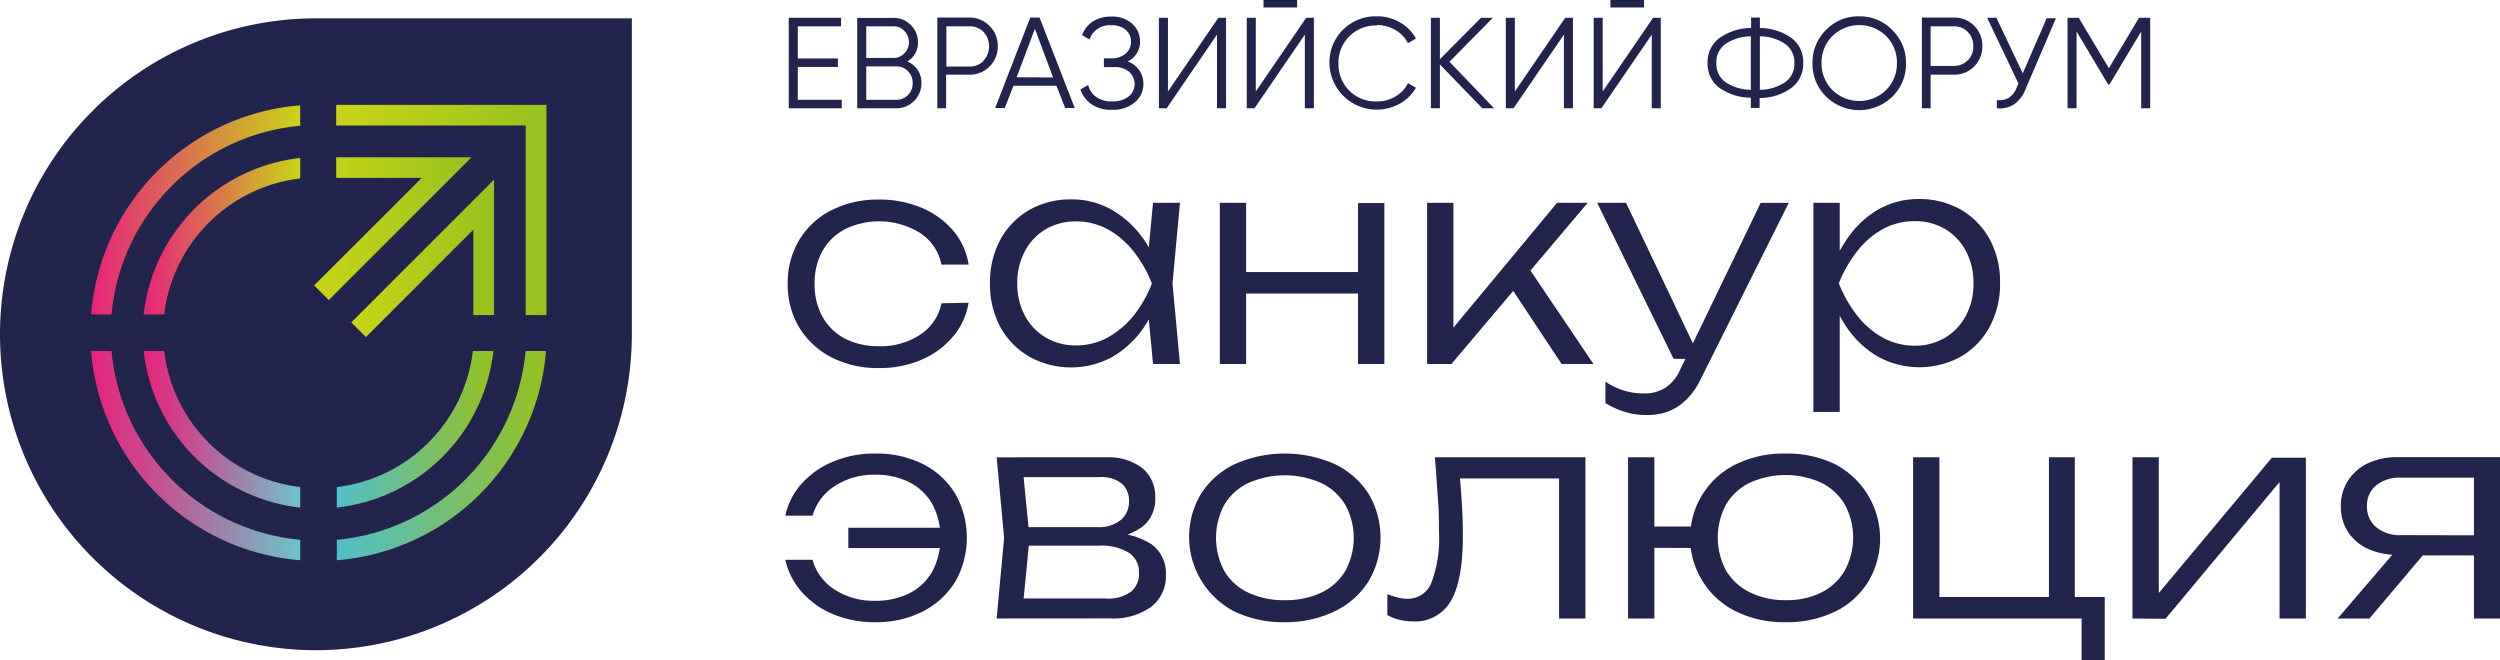 <?xml version="1.0" encoding="UTF-8"?> <svg xmlns="http://www.w3.org/2000/svg" xmlns:xlink="http://www.w3.org/1999/xlink" viewBox="0 0 284.88 75.24"><defs><linearGradient id="Безымянный_градиент_10" x1="16.37" y1="48.92" x2="34.21" y2="48.92" gradientUnits="userSpaceOnUse"><stop offset="0" stop-color="#e7237b"></stop><stop offset="0.24" stop-color="#cd448c"></stop><stop offset="0.75" stop-color="#8c99b6"></stop><stop offset="1" stop-color="#6bc4cb"></stop></linearGradient><linearGradient id="Безымянный_градиент_26" x1="38.38" y1="48.92" x2="56.22" y2="48.92" gradientUnits="userSpaceOnUse"><stop offset="0" stop-color="#51bec7"></stop><stop offset="0.23" stop-color="#5fbfa6"></stop><stop offset="0.72" stop-color="#81c051"></stop><stop offset="1" stop-color="#95c11f"></stop></linearGradient><linearGradient id="Безымянный_градиент_34" x1="16.37" y1="26.91" x2="34.21" y2="26.91" gradientUnits="userSpaceOnUse"><stop offset="0" stop-color="#e7237b"></stop><stop offset="1" stop-color="#c9d516"></stop></linearGradient><linearGradient id="Безымянный_градиент_34-2" x1="10.38" y1="23.91" x2="34.21" y2="23.91" xlink:href="#Безымянный_градиент_34"></linearGradient><linearGradient id="Безымянный_градиент_10-2" x1="10.38" y1="51.92" x2="34.21" y2="51.92" xlink:href="#Безымянный_градиент_10"></linearGradient><linearGradient id="Безымянный_градиент_26-2" x1="38.38" y1="51.92" x2="62.22" y2="51.92" xlink:href="#Безымянный_градиент_26"></linearGradient><linearGradient id="Безымянный_градиент_32" x1="38.31" y1="23.92" x2="62.27" y2="23.92" gradientUnits="userSpaceOnUse"><stop offset="0" stop-color="#c9d516"></stop><stop offset="0.66" stop-color="#a8c81c"></stop><stop offset="1" stop-color="#95c11f"></stop></linearGradient><linearGradient id="Безымянный_градиент_32-2" x1="40.03" y1="29.44" x2="56.3" y2="29.44" xlink:href="#Безымянный_градиент_32"></linearGradient><linearGradient id="Безымянный_градиент_32-3" x1="35.81" y1="26.05" x2="53.74" y2="26.05" xlink:href="#Безымянный_градиент_32"></linearGradient></defs><g id="Слой_2" data-name="Слой 2"><g id="Слой_1-2" data-name="Слой 1"><path d="M110.37,34.5a7.84,7.84,0,0,1-1.77,3.85A9.74,9.74,0,0,1,105,41a12.06,12.06,0,0,1-4.83.94,11.54,11.54,0,0,1-5.42-1.22,9.25,9.25,0,0,1-3.67-3.39,9.46,9.46,0,0,1-1.32-5,9.46,9.46,0,0,1,1.32-5,9.08,9.08,0,0,1,3.67-3.38,11.79,11.79,0,0,1,5.42-1.21,12.23,12.23,0,0,1,4.83.93,9.61,9.61,0,0,1,3.61,2.6,7.82,7.82,0,0,1,1.77,3.88h-3.1a5.59,5.59,0,0,0-2.43-3.6,8.88,8.88,0,0,0-8.55-.44,6.26,6.26,0,0,0-2.56,2.46,7.39,7.39,0,0,0-.91,3.77,7.45,7.45,0,0,0,.91,3.78,6.22,6.22,0,0,0,2.56,2.47,8.3,8.3,0,0,0,3.87.86,8.07,8.07,0,0,0,4.72-1.34,5.52,5.52,0,0,0,2.39-3.55Z" style="fill:#22244d"></path><path d="M132.56,32.28a15.58,15.58,0,0,1-2.2,5,11,11,0,0,1-3.59,3.38,9.83,9.83,0,0,1-9.45,0A8.83,8.83,0,0,1,114,37.29a10.31,10.31,0,0,1-1.19-5,10.28,10.28,0,0,1,1.19-5,8.75,8.75,0,0,1,3.28-3.36,9.48,9.48,0,0,1,4.8-1.21,9.21,9.21,0,0,1,4.65,1.21,11.29,11.29,0,0,1,3.61,3.36A14.52,14.52,0,0,1,132.56,32.28Zm-16.64,0a7.62,7.62,0,0,0,.87,3.69,6.34,6.34,0,0,0,2.38,2.49,6.61,6.61,0,0,0,3.44.9,7.41,7.41,0,0,0,3.61-.9A10,10,0,0,0,129.15,36a14.15,14.15,0,0,0,2.11-3.69,14.15,14.15,0,0,0-2.11-3.69,9.85,9.85,0,0,0-2.93-2.5,7.51,7.51,0,0,0-3.61-.89,6.7,6.7,0,0,0-3.44.89,6.3,6.3,0,0,0-2.38,2.5A7.62,7.62,0,0,0,115.92,32.28Zm15.47,9.2-.66-6.95.82-2.25-.82-2.22.66-6.95h3.07l-.85,9.17.85,9.2Z" style="fill:#22244d"></path><path d="M139,23.11h3V41.48h-3ZM140.62,31h15.53v2.45H140.62Zm14.13-7.86h3V41.48h-3Z" style="fill:#22244d"></path><path d="M162.62,41.48V23.11h3V38.77l-.92-.33,12.73-15.33h3.49L165.39,41.48Zm15.33,0-6.07-9.17,2-2.25,7.7,11.42Z" style="fill:#22244d"></path><path d="M190.71,40.89,182,23.11h3.29l8.46,17.78Zm-3.07,6.4a8.13,8.13,0,0,1-2.51-.36,9.91,9.91,0,0,1-2.19-1V43.5a8.85,8.85,0,0,0,2.09,1,7.51,7.51,0,0,0,2.32.33,4.38,4.38,0,0,0,2.41-.64,4.73,4.73,0,0,0,1.7-2.07l9.17-19h3.2L193.78,43.24a8.12,8.12,0,0,1-1.62,2.3,5.9,5.9,0,0,1-2,1.32A6.78,6.78,0,0,1,187.64,47.29Z" style="fill:#22244d"></path><path d="M206.64,23.11h3v7l-.17.59v3l.17.94v12.3h-3Zm1.59,9.17a15.35,15.35,0,0,1,2.21-5A11,11,0,0,1,214,23.89a9.21,9.21,0,0,1,4.65-1.21,9.44,9.44,0,0,1,4.79,1.21,8.68,8.68,0,0,1,3.28,3.36,10.17,10.17,0,0,1,1.19,5,10.2,10.2,0,0,1-1.19,5,8.76,8.76,0,0,1-3.28,3.39,9.81,9.81,0,0,1-9.44,0,10.89,10.89,0,0,1-3.59-3.38A15.6,15.6,0,0,1,208.23,32.28Zm16.65,0a7.62,7.62,0,0,0-.87-3.69,6.37,6.37,0,0,0-2.38-2.5,6.7,6.7,0,0,0-3.44-.89,7.51,7.51,0,0,0-3.61.89,9.57,9.57,0,0,0-2.92,2.5,14.76,14.76,0,0,0-2.12,3.69A14.76,14.76,0,0,0,211.66,36a9.68,9.68,0,0,0,2.92,2.49,7.41,7.41,0,0,0,3.61.9,6.61,6.61,0,0,0,3.44-.9A6.41,6.41,0,0,0,224,36,7.62,7.62,0,0,0,224.88,32.28Z" style="fill:#22244d"></path><path d="M99.74,70.9a12.15,12.15,0,0,1-4.8-.91,9.61,9.61,0,0,1-3.57-2.53,8.06,8.06,0,0,1-1.88-3.67h3.1a5.91,5.91,0,0,0,2.5,3.38,8.1,8.1,0,0,0,4.65,1.29,8.44,8.44,0,0,0,3.93-.88,6.24,6.24,0,0,0,2.59-2.5,8.31,8.31,0,0,0,0-7.6,6.24,6.24,0,0,0-2.59-2.5,8.31,8.31,0,0,0-3.93-.88,8.08,8.08,0,0,0-4.64,1.3,6,6,0,0,0-2.51,3.36h-3.1a7.91,7.91,0,0,1,1.88-3.67,9.88,9.88,0,0,1,3.57-2.49,12.15,12.15,0,0,1,4.8-.92,11.86,11.86,0,0,1,5.45,1.21,9.08,9.08,0,0,1,3.67,3.38,10.17,10.17,0,0,1,0,10,9.25,9.25,0,0,1-3.67,3.39A11.61,11.61,0,0,1,99.74,70.9Zm8.84-8.45H96.67V60.14h11.91Z" style="fill:#22244d"></path><path d="M113.57,70.48l.85-9.2-.85-9.17H126a6.41,6.41,0,0,1,4.16,1.22,4.22,4.22,0,0,1,1.48,3.44A3.92,3.92,0,0,1,130.2,60a7.33,7.33,0,0,1-4.1,1.39l.3-.62A8.19,8.19,0,0,1,131.19,62a4.08,4.08,0,0,1,1.67,3.48,4.41,4.41,0,0,1-1.68,3.67,7.43,7.43,0,0,1-4.69,1.32Zm2.94-.88-1.14-1.4H126a4.44,4.44,0,0,0,2.86-.76,2.59,2.59,0,0,0,.93-2.15A2.62,2.62,0,0,0,128.66,63a6,6,0,0,0-3.5-.82h-9.08V60.07H125a4,4,0,0,0,2.72-.82,2.68,2.68,0,0,0,.93-2.15,2.53,2.53,0,0,0-.83-2,3.78,3.78,0,0,0-2.56-.73H115.4L116.51,53l.81,8.29Z" style="fill:#22244d"></path><path d="M146.4,70.9a12.88,12.88,0,0,1-5.7-1.2,9.57,9.57,0,0,1-3.83-13.45,9.31,9.31,0,0,1,3.83-3.36,14.05,14.05,0,0,1,11.41,0,9.43,9.43,0,0,1,3.83,3.36,9.78,9.78,0,0,1,0,10,9.31,9.31,0,0,1-3.83,3.4A12.83,12.83,0,0,1,146.4,70.9Zm0-2.51a9.43,9.43,0,0,0,4.17-.86,6.36,6.36,0,0,0,2.73-2.47,7.86,7.86,0,0,0,0-7.53,6.38,6.38,0,0,0-2.73-2.48,10.19,10.19,0,0,0-8.33,0,6.27,6.27,0,0,0-2.73,2.48,8,8,0,0,0,0,7.53,6.25,6.25,0,0,0,2.73,2.47A9.48,9.48,0,0,0,146.4,68.39Z" style="fill:#22244d"></path><path d="M163.5,52.11h17.16V70.48h-3V53.15L179,54.52h-14l1.28-1c.13,1.37.23,2.71.31,4s.11,2.48.11,3.51c0,3.41-.46,5.9-1.37,7.45A4.68,4.68,0,0,1,161,70.81a6.39,6.39,0,0,1-1.52-.18,5.73,5.73,0,0,1-1.39-.54V67.71a11.89,11.89,0,0,0,1.16.37,4.32,4.32,0,0,0,1.09.15,2.87,2.87,0,0,0,2.76-1.8,14.29,14.29,0,0,0,.87-5.84c0-1.11,0-2.38-.12-3.83S163.67,53.76,163.5,52.11Z" style="fill:#22244d"></path><path d="M185.52,70.48V52.11h3V70.48Zm1.6-8.06V60h7.34v2.45Zm16.32,8.48a12.24,12.24,0,0,1-5.6-1.22,9.27,9.27,0,0,1-3.78-3.38,9.32,9.32,0,0,1,3.78-13.41,12.5,12.5,0,0,1,5.6-1.21,12.65,12.65,0,0,1,5.66,1.21,9.58,9.58,0,0,1,3.78,13.41,9.11,9.11,0,0,1-3.78,3.4A12.64,12.64,0,0,1,203.44,70.9Zm0-2.51a8.86,8.86,0,0,0,4.12-.88A6.38,6.38,0,0,0,210.22,65a7.88,7.88,0,0,0,0-7.5,6.32,6.32,0,0,0-2.66-2.48,9.87,9.87,0,0,0-8.19,0,6.34,6.34,0,0,0-2.69,2.48,8,8,0,0,0,0,7.5,6.4,6.4,0,0,0,2.69,2.48A8.9,8.9,0,0,0,203.44,68.39Z" style="fill:#22244d"></path><path d="M236.43,52.11v16.8l-.59-.88h4v7.21h-2.64V69.7l.75.78H218V52.11h3v16.8l-.75-.88H234l-.52.88V52.11Z" style="fill:#22244d"></path><path d="M243,70.48V52.11h3v17L244.81,69l14.07-16.84h3.88V70.48h-3V53.32l1.18.19-14.17,17Z" style="fill:#22244d"></path><path d="M277.28,61.87,270,70.48h-3.62l7.38-8.61ZM282.8,61v2.29h-9.57l0-.07a8,8,0,0,1-3.41-.68,5.47,5.47,0,0,1-2.27-1.94,5.3,5.3,0,0,1-.81-2.92,5.22,5.22,0,0,1,.81-2.89,5.51,5.51,0,0,1,2.27-2,7.75,7.75,0,0,1,3.41-.7h11.68V70.48h-3V53.06L283,54.43h-9.36a4.28,4.28,0,0,0-2.87.88,2.93,2.93,0,0,0-1.05,2.38,3,3,0,0,0,1.05,2.38,4.19,4.19,0,0,0,2.87.91Z" style="fill:#22244d"></path><path d="M36,74.09h0a36,36,0,0,1-36-36H0a36,36,0,0,1,36-36H72v36A36,36,0,0,1,36,74.09Z" style="fill:#22244d"></path><path d="M34.21,57.84V55.5A17.71,17.71,0,0,1,18.71,40H16.37A20.19,20.19,0,0,0,34.21,57.84Z" style="fill:url(#Безымянный_градиент_10)"></path><path d="M38.38,55.5v2.34A20.18,20.18,0,0,0,56.22,40H53.88A17.7,17.7,0,0,1,38.38,55.5Z" style="fill:url(#Безымянный_градиент_26)"></path><path d="M34.21,20.33V18A20.2,20.2,0,0,0,16.37,35.83h2.34A17.72,17.72,0,0,1,34.21,20.33Z" style="fill:url(#Безымянный_градиент_34)"></path><path d="M34.21,14.33V12A26,26,0,0,0,10.38,35.83h2.33A23.75,23.75,0,0,1,34.21,14.33Z" style="fill:url(#Безымянный_градиент_34-2)"></path><path d="M34.21,63.84V61.51A23.77,23.77,0,0,1,12.71,40H10.38A26,26,0,0,0,34.21,63.84Z" style="fill:url(#Безымянный_градиент_10-2)"></path><path d="M38.38,61.51v2.33A26,26,0,0,0,62.22,40H59.89A23.78,23.78,0,0,1,38.38,61.51Z" style="fill:url(#Безымянный_градиент_26-2)"></path><polygon points="59.91 35.9 62.27 35.9 62.27 11.95 38.31 11.95 38.31 14.3 59.47 14.3 59.91 14.3 59.91 14.75 59.91 35.9" style="fill:url(#Безымянный_градиент_32)"></polygon><polygon points="53.94 35.9 56.3 35.9 56.3 23.99 56.3 20.47 53.81 22.96 40.03 36.74 41.7 38.41 53.18 26.93 53.94 26.17 53.94 27.24 53.94 35.9" style="fill:url(#Безымянный_градиент_32-2)"></polygon><polygon points="51.25 20.41 53.74 17.92 50.22 17.92 38.31 17.92 38.31 20.27 46.97 20.27 48.05 20.27 47.29 21.04 35.8 32.52 37.47 34.19 51.25 20.41" style="fill:url(#Безымянный_градиент_32-3)"></polygon><polygon points="90.91 7.63 95.48 7.63 95.48 6.66 90.91 6.66 90.91 3 95.84 3 95.84 2.03 89.88 2.03 89.88 12.34 95.92 12.34 95.92 11.37 90.91 11.37 90.91 7.63" style="fill:#22244d"></polygon><path d="M103.4,7a2.43,2.43,0,0,0,1.2-2.19,2.66,2.66,0,0,0-.81-1.95,2.63,2.63,0,0,0-2-.82H97.68V12.34h4.49A2.85,2.85,0,0,0,105,9.47,2.67,2.67,0,0,0,104.6,8,2.82,2.82,0,0,0,103.4,7ZM98.71,3h3.13a1.62,1.62,0,0,1,1.22.53,1.78,1.78,0,0,1,.51,1.27,1.75,1.75,0,0,1-.51,1.27,1.62,1.62,0,0,1-1.22.53H98.71Zm4.77,7.81a1.77,1.77,0,0,1-1.31.56H98.71V7.57h3.46a1.73,1.73,0,0,1,1.31.56A1.85,1.85,0,0,1,104,9.47,1.82,1.82,0,0,1,103.48,10.81Z" style="fill:#22244d"></path><path d="M112.8,3A3.14,3.14,0,0,0,110.49,2h-3.68V12.34h1V8.51h2.65a3.18,3.18,0,0,0,3.24-3.24A3.14,3.14,0,0,0,112.8,3Zm-.73,3.94a2.12,2.12,0,0,1-1.58.64h-2.65V3h2.65a2.12,2.12,0,0,1,1.58.64,2.23,2.23,0,0,1,.63,1.63A2.23,2.23,0,0,1,112.07,6.9Z" style="fill:#22244d"></path><path d="M117.4,2l-4,10.31h1.09l1-2.54h4.89l1,2.54h1.09L118.46,2Zm-1.55,6.8,2.08-5.52L120,8.83Z" style="fill:#22244d"></path><path d="M128.5,7a2.45,2.45,0,0,0,1.41-2.3,2.66,2.66,0,0,0-.9-2,3.37,3.37,0,0,0-2.35-.81,3.74,3.74,0,0,0-2.15.57A3.3,3.3,0,0,0,123.3,4l.85.5a2.42,2.42,0,0,1,2.51-1.62,2.35,2.35,0,0,1,1.62.52,1.71,1.71,0,0,1,.6,1.35,1.74,1.74,0,0,1-.62,1.37,2.49,2.49,0,0,1-1.66.53h-.81v1H127a2.41,2.41,0,0,1,1.68.55,1.84,1.84,0,0,1,.61,1.43A1.79,1.79,0,0,1,128.6,11a2.84,2.84,0,0,1-1.87.55,2.81,2.81,0,0,1-1.86-.54A2.34,2.34,0,0,1,124,9.69l-.89.5a3.46,3.46,0,0,0,1.22,1.66,3.86,3.86,0,0,0,2.36.66,3.81,3.81,0,0,0,2.6-.83,2.68,2.68,0,0,0,1-2.13A2.62,2.62,0,0,0,129.82,8,2.71,2.71,0,0,0,128.5,7Z" style="fill:#22244d"></path><polygon points="133.09 10.42 133.09 2.03 132.06 2.03 132.06 12.34 132.94 12.34 138.68 3.95 138.68 12.34 139.71 12.34 139.71 2.03 138.83 2.03 133.09 10.42" style="fill:#22244d"></polygon><rect x="143.98" width="3.83" height="0.85" style="fill:#22244d"></rect><polygon points="143.1 10.42 143.1 2.03 142.07 2.03 142.07 12.34 142.95 12.34 148.69 3.95 148.69 12.34 149.72 12.34 149.72 2.03 148.84 2.03 143.1 10.42" style="fill:#22244d"></polygon><path d="M156.89,2.86a4,4,0,0,1,2.11.56,3.58,3.58,0,0,1,1.44,1.5l.91-.53a4.74,4.74,0,0,0-1.84-1.85,5.1,5.1,0,0,0-2.62-.68,5.25,5.25,0,0,0-5.4,5.32,5.39,5.39,0,0,0,8,4.64A4.71,4.71,0,0,0,161.35,10l-.91-.52A3.58,3.58,0,0,1,159,11a4,4,0,0,1-2.11.56,4.2,4.2,0,0,1-3.15-1.25,4.25,4.25,0,0,1-1.22-3.08,4.22,4.22,0,0,1,4.37-4.32Z" style="fill:#22244d"></path><polygon points="170.11 2.03 168.76 2.03 164.08 6.74 164.08 2.03 163.05 2.03 163.05 12.34 164.08 12.34 164.08 7.35 168.91 12.34 170.26 12.34 165.17 7.04 170.11 2.03" style="fill:#22244d"></polygon><polygon points="172.62 10.42 172.62 2.03 171.59 2.03 171.59 12.34 172.47 12.34 178.21 3.95 178.21 12.34 179.24 12.34 179.24 2.03 178.36 2.03 172.62 10.42" style="fill:#22244d"></polygon><rect x="183.51" width="3.83" height="0.85" style="fill:#22244d"></rect><polygon points="182.63 10.42 182.63 2.03 181.6 2.03 181.6 12.34 182.48 12.34 188.22 3.95 188.22 12.34 189.25 12.34 189.25 2.03 188.37 2.03 182.63 10.42" style="fill:#22244d"></polygon><path d="M204.14,4.33a6.27,6.27,0,0,0-3.6-1.14V2h-1V3.19a6.32,6.32,0,0,0-3.6,1.14,3.4,3.4,0,0,0-1.36,2.85A3.41,3.41,0,0,0,195.91,10a6.24,6.24,0,0,0,3.6,1.13v1.17h1V11.17a6.19,6.19,0,0,0,3.6-1.13,3.39,3.39,0,0,0,1.37-2.86A3.38,3.38,0,0,0,204.14,4.33Zm-4.63,5.9a5.22,5.22,0,0,1-2.87-.86,2.55,2.55,0,0,1-1.06-2.19A2.55,2.55,0,0,1,196.64,5a5.22,5.22,0,0,1,2.87-.86Zm3.9-.86a5.17,5.17,0,0,1-2.87.86V4.14a5.17,5.17,0,0,1,2.87.86,2.52,2.52,0,0,1,1.06,2.18A2.53,2.53,0,0,1,203.41,9.37Z" style="fill:#22244d"></path><path d="M211.87,1.86a5.11,5.11,0,0,0-3.79,1.55,5.13,5.13,0,0,0-1.54,3.77A5.14,5.14,0,0,0,208.08,11a5.4,5.4,0,0,0,7.57,0,5.14,5.14,0,0,0,1.54-3.78,5.13,5.13,0,0,0-1.54-3.77A5.11,5.11,0,0,0,211.87,1.86Zm3.06,8.39a4.36,4.36,0,0,1-6.13,0,4.22,4.22,0,0,1-1.23-3.07,4.24,4.24,0,0,1,1.23-3.07,4.38,4.38,0,0,1,6.13,0,4.24,4.24,0,0,1,1.23,3.07A4.22,4.22,0,0,1,214.93,10.25Z" style="fill:#22244d"></path><path d="M222.64,2H219V12.34h1V8.51h2.65a3.18,3.18,0,0,0,3.24-3.24A3.18,3.18,0,0,0,222.64,2Zm1.58,4.87a2.12,2.12,0,0,1-1.58.64H220V3h2.65a2.12,2.12,0,0,1,1.58.64,2.23,2.23,0,0,1,.63,1.63A2.23,2.23,0,0,1,224.22,6.9Z" style="fill:#22244d"></path><path d="M230.5,8.36l-3-6.33h-1.06L230,9.51l-.21.49a2.35,2.35,0,0,1-.89,1.15,2.17,2.17,0,0,1-1.36.25v.94a3.07,3.07,0,0,0,2-.47,3.91,3.91,0,0,0,1.31-1.79l3.43-8h-1.06Z" style="fill:#22244d"></path><polygon points="243.74 2.03 240.31 7.77 236.88 2.03 235.6 2.03 235.6 12.34 236.63 12.34 236.63 3.59 240.23 9.63 240.38 9.63 243.99 3.59 243.99 12.34 245.02 12.34 245.02 2.03 243.74 2.03" style="fill:#22244d"></polygon></g></g></svg> 